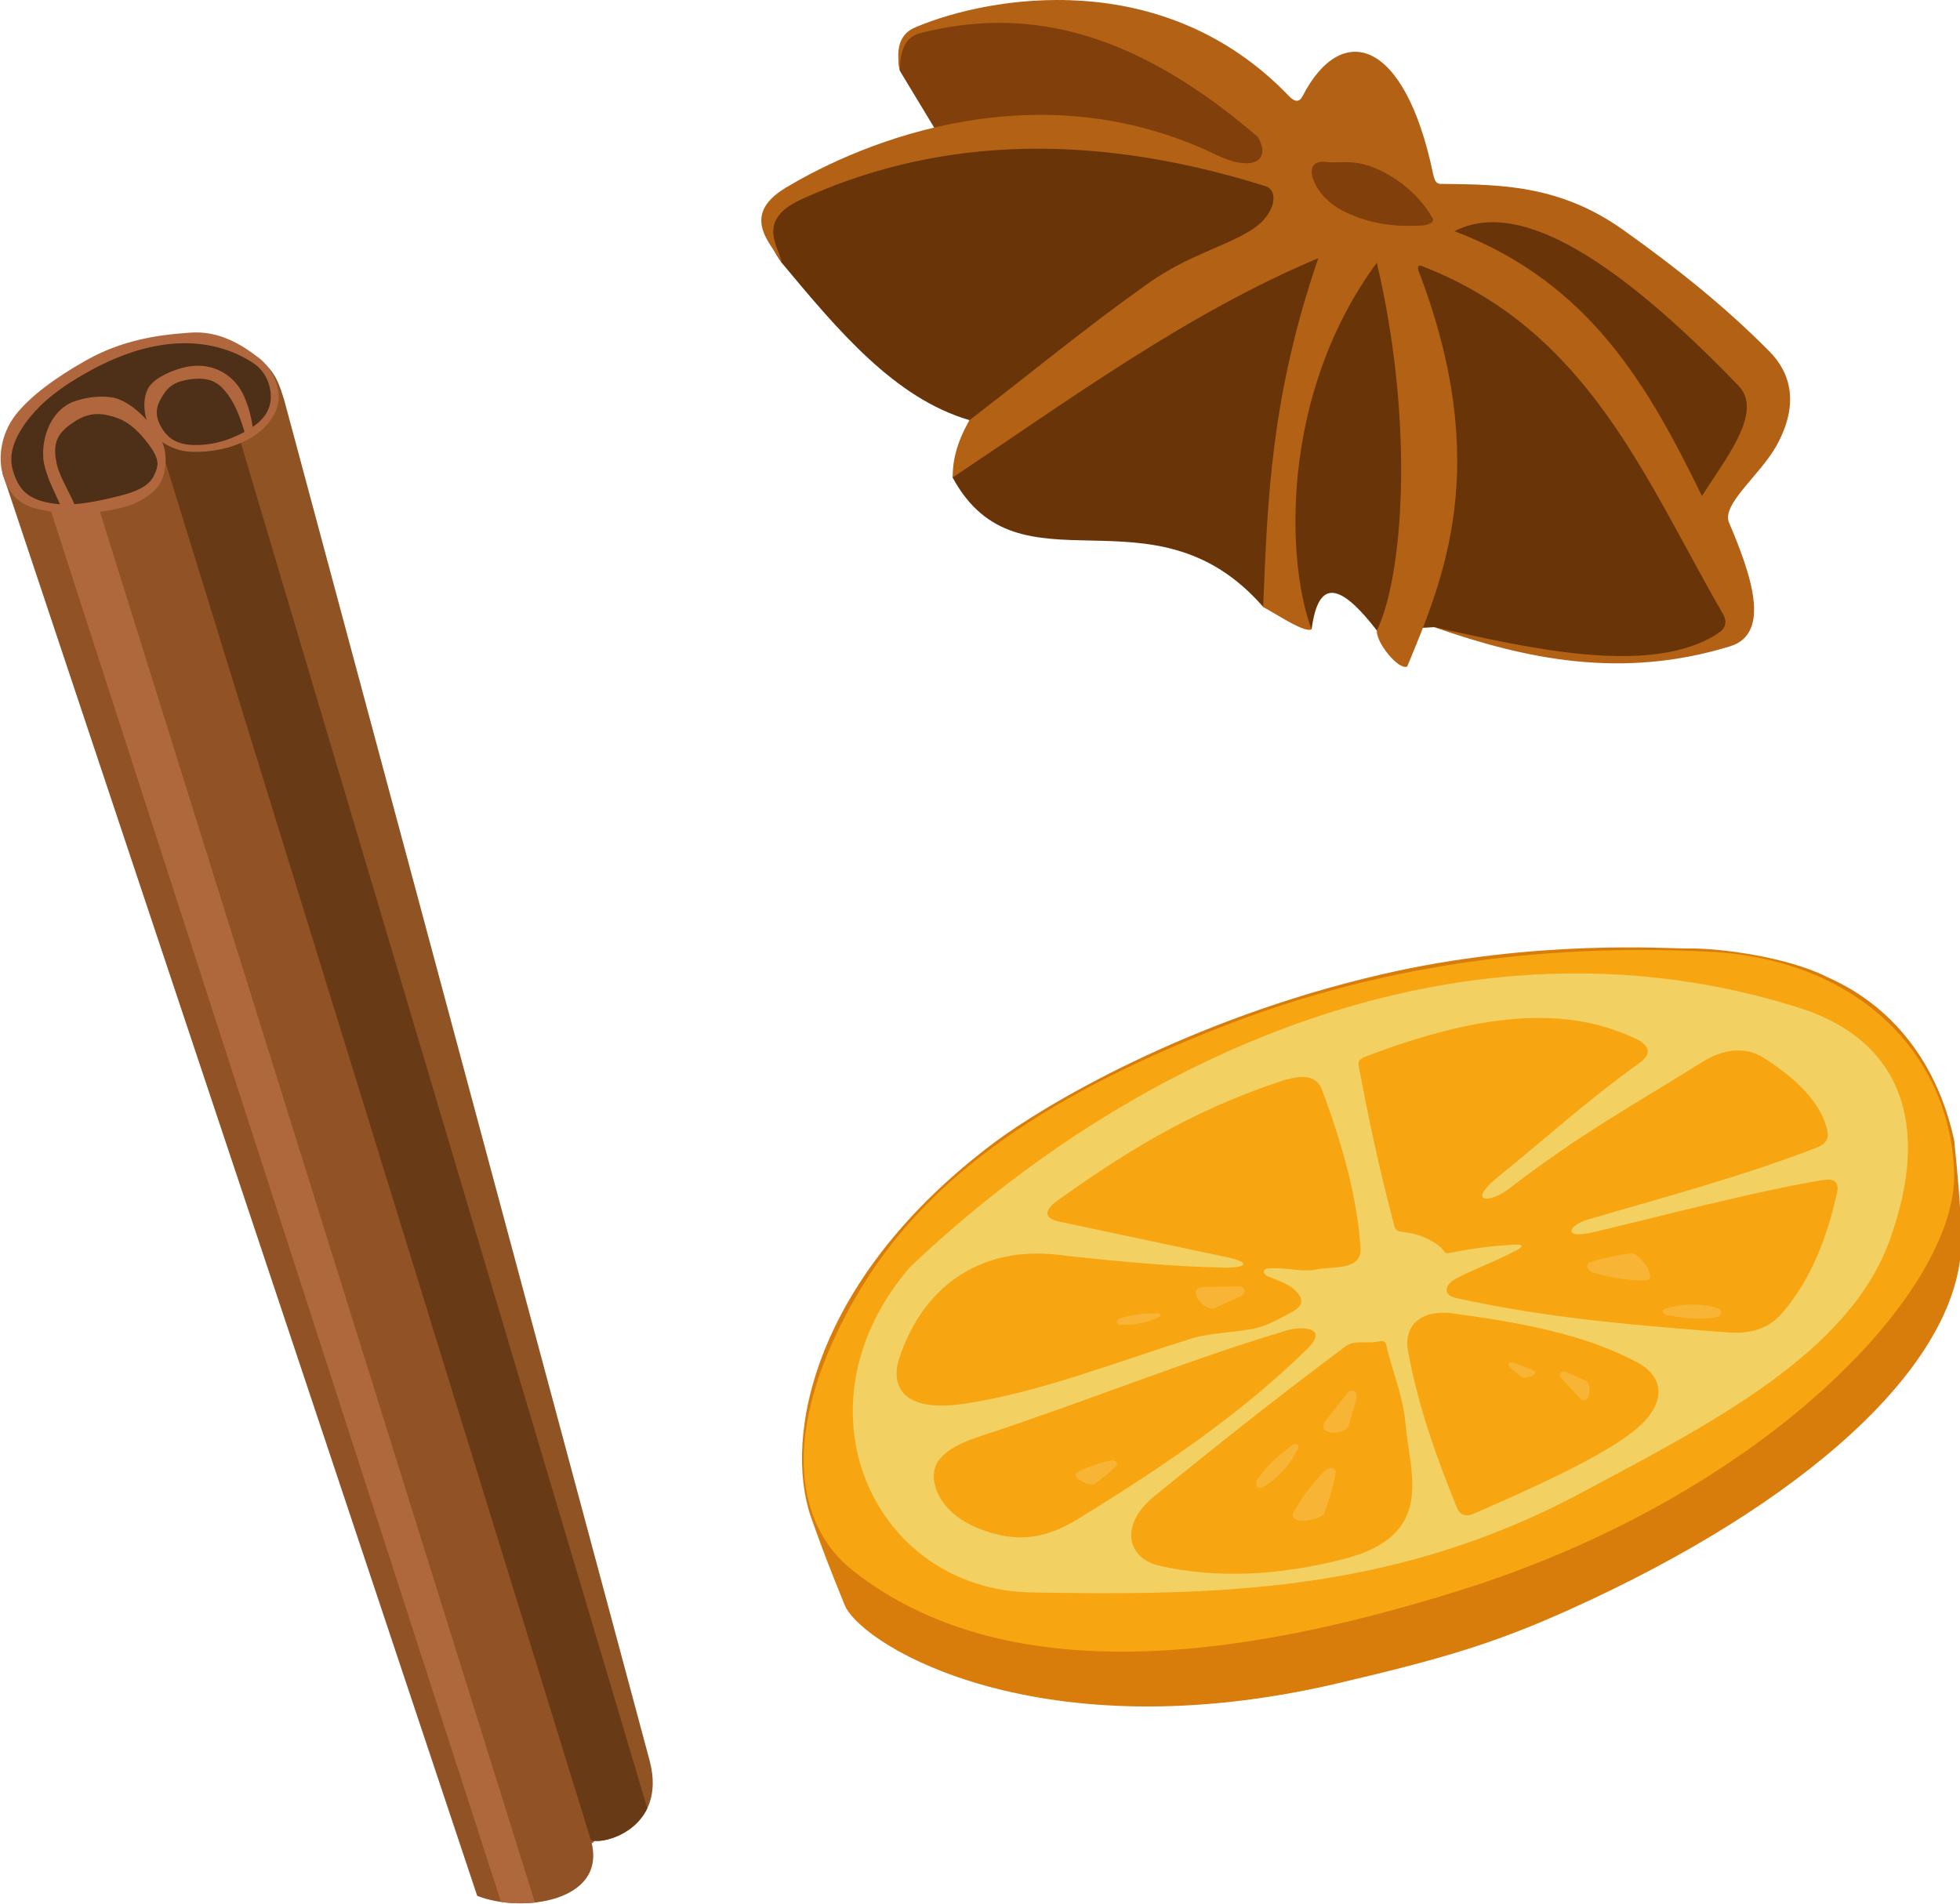 <?xml version="1.0" encoding="UTF-8" standalone="no"?>
<!-- Created with Inkscape (http://www.inkscape.org/) -->

<svg
   xmlns:dc="http://purl.org/dc/elements/1.1/"
   xmlns:cc="http://creativecommons.org/ns#"
   xmlns:rdf="http://www.w3.org/1999/02/22-rdf-syntax-ns#"
   xmlns:svg="http://www.w3.org/2000/svg"
   xmlns="http://www.w3.org/2000/svg"
   xmlns:sodipodi="http://sodipodi.sourceforge.net/DTD/sodipodi-0.dtd"
   xmlns:inkscape="http://www.inkscape.org/namespaces/inkscape"
   width="175.572mm"
   height="170.559mm"
   viewBox="0 0 622.107 604.344"
   id="svg9880"
   version="1.1"
   inkscape:version="0.91 r13725"
   sodipodi:docname="cyberscooty-mulled_wine_ingredients.svg">
  <defs
     id="defs9882" />
  <sodipodi:namedview
     id="base"
     pagecolor="#ffffff"
     bordercolor="#666666"
     borderopacity="1.0"
     inkscape:pageopacity="0.0"
     inkscape:pageshadow="2"
     inkscape:zoom="0.35"
     inkscape:cx="-99.661021"
     inkscape:cy="87.886517"
     inkscape:document-units="px"
     inkscape:current-layer="layer1"
     showgrid="false"
     fit-margin-top="0"
     fit-margin-left="0"
     fit-margin-right="0"
     fit-margin-bottom="0"
     inkscape:window-width="1920"
     inkscape:window-height="1017"
     inkscape:window-x="-8"
     inkscape:window-y="-8"
     inkscape:window-maximized="1" />
  <g
     inkscape:label="Calque 1"
     inkscape:groupmode="layer"
     id="layer1"
     transform="translate(-31.804,-15.904)">
    <g
       transform="matrix(0.98,-0.052,0.052,0.98,-994.857,397.928)"
       id="g15640-5">
      <path
         style="fill:#915226;fill-opacity:1;fill-rule:evenodd;stroke:none;stroke-width:1px;stroke-linecap:butt;stroke-linejoin:miter;stroke-opacity:1"
         d="m 1057.948,-180.554 128.981,467.852 c 14.022,6.388 41.358,4.149 37.881,-15.026 0.525,-0.19 0.846,-0.585 1.136,-1.01 l -117.381,-462.26 -50.591,10.58 z"
         id="path15642-4"
         inkscape:connector-curvature="0"
         sodipodi:nodetypes="ccccccc" />
      <path
         style="fill:#af673c;fill-opacity:1;fill-rule:evenodd;stroke:none;stroke-width:1px;stroke-linecap:butt;stroke-linejoin:miter;stroke-opacity:1"
         d="m 1072.253,-170.082 122.264,459.748 c 3.51,0.698 7.277,0.975 10.932,0.768 l -117.529,-460.207 -15.666,-0.309 z"
         id="path15644-4"
         inkscape:connector-curvature="0" />
      <path
         style="fill:#905324;fill-opacity:1;fill-rule:evenodd;stroke:none;stroke-width:0.2;stroke-linecap:butt;stroke-linejoin:miter;stroke-miterlimit:4;stroke-dasharray:none;stroke-opacity:1"
         d="m 1224.557,271.072 c 2.598,2.257 25.085,-1.638 20.392,-24.433 l -94.766,-446.086 c -0.973,-3.147 -1.958,-10.911 -9.597,-14.449 l -31.762,23.307 z"
         id="path15646-3"
         inkscape:connector-curvature="0"
         sodipodi:nodetypes="cccccc" />
      <path
         style="fill:#683a15;fill-opacity:1;fill-rule:evenodd;stroke:none;stroke-width:1px;stroke-linecap:butt;stroke-linejoin:miter;stroke-opacity:1"
         d="m 1114.351,-194.642 -6.157,3.045 116.364,462.67 c 1.85,1.607 13.774,0.087 18.801,-9.143 l -108.486,-450.627 z"
         id="path15648-6"
         inkscape:connector-curvature="0"
         sodipodi:nodetypes="cccccc" />
      <path
         style="fill:#4d3017;fill-opacity:1;fill-rule:evenodd;stroke:none;stroke-width:1px;stroke-linecap:butt;stroke-linejoin:miter;stroke-opacity:1"
         d="m 1094.753,-217.021 c 19.496,-5.464 36.171,-5.404 47.603,4.924 7.774,9.26 6.331,21.597 -10.859,26.264 -10.619,3.327 -17.629,1.267 -22.883,-3.416 4.576,12.301 -3.703,19.198 -22.354,21.737 l -18.276,-3.169 c -8.449,-3.053 -8.176,-9.74 -8.839,-16.036 3.213,-11.029 13.565,-21.293 35.608,-30.305 z"
         id="path15650-8"
         inkscape:connector-curvature="0"
         sodipodi:nodetypes="cccccccc" />
      <path
         style="color:#000000;font-style:normal;font-variant:normal;font-weight:normal;font-stretch:normal;font-size:medium;line-height:normal;font-family:sans-serif;text-indent:0;text-align:start;text-decoration:none;text-decoration-line:none;text-decoration-style:solid;text-decoration-color:#000000;letter-spacing:normal;word-spacing:normal;text-transform:none;direction:ltr;block-progression:tb;writing-mode:lr-tb;baseline-shift:baseline;text-anchor:start;white-space:normal;clip-rule:nonzero;display:inline;overflow:visible;visibility:visible;opacity:1;isolation:auto;mix-blend-mode:normal;color-interpolation:sRGB;color-interpolation-filters:linearRGB;solid-color:#000000;solid-opacity:1;fill:#b0673e;fill-opacity:1;fill-rule:evenodd;stroke:none;stroke-width:0.05;stroke-linecap:butt;stroke-linejoin:miter;stroke-miterlimit:4;stroke-dasharray:none;stroke-dashoffset:0;stroke-opacity:1;color-rendering:auto;image-rendering:auto;shape-rendering:auto;text-rendering:auto;enable-background:accumulate"
         d="m 1119.41,-222.547 c -9.281,0.202 -20.646,1.281 -32.41,7.096 -10.188,5.036 -18.86,10.727 -23.831,16.515 -4.971,5.788 -6.428,13.502 -5.067,19.083 1.431,5.869 4.248,9.788 10.845,11.686 6.598,1.898 16.498,3.045 27.224,0.926 5.12,-1.012 10.601,-3.907 12.753,-7.547 2.152,-3.641 2.833,-10.536 -1.12,-16.245 -4.468,-6.451 -8.24,-10.569 -12.7,-11.835 -4.459,-1.266 -11.776,-0.367 -15.178,1.535 -6.356,3.553 -8.781,11.623 -8.458,16.973 0.324,5.35 3.309,8.734 5.418,14.308 l 1.806,-0.571 c -2.117,-5.593 -2.981,-8.766 -3.291,-13.881 -0.31,-5.115 0.988,-8.114 7.106,-11.535 3.228,-1.805 6.527,-2.429 10.742,-1.232 4.215,1.197 7.721,3.159 12.104,9.488 3.829,5.529 3.374,7.653 1.412,10.973 -1.963,3.32 -6.354,4.761 -11.307,5.74 -10.638,2.102 -17.561,2.624 -23.943,0.788 -6.383,-1.836 -8.732,-5.163 -10.086,-10.721 -1.275,-5.228 0.824,-10.533 5.679,-16.186 4.854,-5.653 11.518,-10.364 21.719,-15.179 22.312,-10.53 39.966,-8.065 51.839,0.547 3.864,2.803 5.558,7.284 5.29,11.375 -0.267,4.091 -2.49,7.524 -8.104,10.377 -6.433,3.269 -12.308,4.244 -17.525,3.847 -5.217,-0.397 -8.198,-2.32 -10.235,-6.253 -2.586,-4.992 -0.611,-8.048 1.371,-10.771 1.982,-2.722 4.417,-3.633 6.822,-4.012 8.289,-1.306 11.306,1.438 13.855,5.329 2.549,3.891 3.868,8.848 4.728,12.335 0.889,-0.394 1.804,-0.912 2.723,-1.453 -0.333,-3.462 -1.312,-9.396 -4.016,-13.523 -2.704,-4.127 -8.543,-8.445 -17.042,-6.89 -3.954,0.724 -9.565,2.735 -11.743,5.727 -2.178,2.992 -2.715,8.82 -0.022,14.018 2.2,4.248 7.522,7.27 12.955,7.683 5.433,0.413 12.427,-0.138 18.98,-3.467 5.826,-2.961 9.506,-8.056 9.794,-12.478 0.289,-4.422 -1.867,-9.951 -5.664,-13.22 -5.665,-4.878 -12.602,-9.586 -21.884,-9.385 z"
         id="path15652-4"
         inkscape:connector-curvature="0"
         sodipodi:nodetypes="sssssssssssccssssssssssssssssssccssssssssss" />
      <path
         sodipodi:nodetypes="ccccc"
         inkscape:connector-curvature="0"
         id="path15654-8"
         d="m 1071.469,-184.361 c 0.324,5.35 2.709,10.06 4.819,15.634 l 4.458,-0.318 c -2.117,-5.593 -5.033,-10.344 -5.342,-15.459 1.253,0.389 -3.911,-1.168 -3.934,0.144 z"
         style="color:#000000;font-style:normal;font-variant:normal;font-weight:normal;font-stretch:normal;font-size:medium;line-height:normal;font-family:sans-serif;text-indent:0;text-align:start;text-decoration:none;text-decoration-line:none;text-decoration-style:solid;text-decoration-color:#000000;letter-spacing:normal;word-spacing:normal;text-transform:none;direction:ltr;block-progression:tb;writing-mode:lr-tb;baseline-shift:baseline;text-anchor:start;white-space:normal;clip-rule:nonzero;display:inline;overflow:visible;visibility:visible;opacity:1;isolation:auto;mix-blend-mode:normal;color-interpolation:sRGB;color-interpolation-filters:linearRGB;solid-color:#000000;solid-opacity:1;fill:#b0673e;fill-opacity:1;fill-rule:evenodd;stroke:none;stroke-width:0.05;stroke-linecap:butt;stroke-linejoin:miter;stroke-miterlimit:4;stroke-dasharray:none;stroke-dashoffset:0;stroke-opacity:1;color-rendering:auto;image-rendering:auto;shape-rendering:auto;text-rendering:auto;enable-background:accumulate" />
      <path
         sodipodi:nodetypes="csccscc"
         inkscape:connector-curvature="0"
         id="path15656-6"
         d="m 1108.924,-174.788 c 2.152,-3.641 3.401,-10.789 -0.552,-16.497 -4.468,-6.451 -8.809,-10.317 -13.268,-11.583 0,0 -7.943,3.954 -1.853,5.597 4.215,1.197 7.721,3.159 12.104,9.488 3.829,5.529 3.374,7.653 1.412,10.973 z"
         style="color:#000000;font-style:normal;font-variant:normal;font-weight:normal;font-stretch:normal;font-size:medium;line-height:normal;font-family:sans-serif;text-indent:0;text-align:start;text-decoration:none;text-decoration-line:none;text-decoration-style:solid;text-decoration-color:#000000;letter-spacing:normal;word-spacing:normal;text-transform:none;direction:ltr;block-progression:tb;writing-mode:lr-tb;baseline-shift:baseline;text-anchor:start;white-space:normal;clip-rule:nonzero;display:inline;overflow:visible;visibility:visible;opacity:1;isolation:auto;mix-blend-mode:normal;color-interpolation:sRGB;color-interpolation-filters:linearRGB;solid-color:#000000;solid-opacity:1;fill:#b0673e;fill-opacity:1;fill-rule:evenodd;stroke:none;stroke-width:0.05;stroke-linecap:butt;stroke-linejoin:miter;stroke-miterlimit:4;stroke-dasharray:none;stroke-dashoffset:0;stroke-opacity:1;color-rendering:auto;image-rendering:auto;shape-rendering:auto;text-rendering:auto;enable-background:accumulate" />
    </g>
    <g
       id="g9792"
       transform="matrix(0.923,-0.07,0.07,0.923,-1102.783,-1.204)"
       style="opacity:1">
      <path
         inkscape:connector-curvature="0"
         id="path9794"
         d="m 1712.847,484.129 c -77.641,0.519 -153.465,34.782 -213.685,83.816 -45.023,44.792 -20.856,109.538 33.137,114.516 61.192,5.641 122.581,9.961 189.719,-19.516 47.428,-20.823 95.81,-41.168 112.68,-78.57 17.916,-39.72 8.053,-68.089 -23.572,-81.43 -32.391,-13.241 -65.496,-19.036 -98.277,-18.816 z m -75,29.045 c 5.744,0.262 6.457,3.953 7.385,7.271 4.986,17.836 8.515,35.124 8.393,52.68 -0.055,7.911 -9.932,5.522 -15.535,6.25 -4.922,0.64 -9.618,-1.407 -16.25,-1.607 -2.661,-0.081 -2.121,2.002 -0.715,2.678 3.329,1.599 6.818,3.202 8.572,5 4.641,4.756 1.236,6.777 -1.25,7.857 -4.415,1.918 -8.775,4.276 -14.643,4.822 -6.974,0.65 -14.255,0.249 -20.18,1.607 -26.622,6.103 -53.399,14.536 -79.463,16.428 -22.183,1.61 -24.747,-8.565 -21.072,-17.32 10.818,-25.776 32.618,-35.755 56.428,-31.25 21.224,4.016 38.785,6.974 56.608,8.75 7.643,0.762 10.481,-0.868 1.25,-3.572 l -56.07,-16.428 c -3.908,-1.145 -6.371,-3.466 0.357,-7.5 22.568,-13.531 45.926,-26.388 78.57,-34.645 3.227,-0.816 5.701,-1.109 7.615,-1.021 z m -8.412,85.9 c 4.533,-0.115 10.276,1.37 3.297,7.266 -24.75,20.909 -53.39,37.005 -81.965,51.785 -9.416,4.87 -19.999,8.429 -35,1.07 -7.476,-3.667 -12.521,-9.263 -13.75,-15.713 -1.315,-6.9 2.148,-12.216 16.43,-15.715 37.583,-9.208 72.522,-20.629 108.215,-28.393 0.746,-0.162 1.727,-0.274 2.773,-0.301 z"
         style="fill:#88aa00;fill-opacity:1;fill-rule:evenodd;stroke:none;stroke-width:1px;stroke-linecap:butt;stroke-linejoin:miter;stroke-opacity:1" />
      <path
         inkscape:connector-curvature="0"
         style="fill:#f3cf61;fill-opacity:1;fill-rule:evenodd;stroke:none;stroke-width:1px;stroke-linecap:butt;stroke-linejoin:miter;stroke-opacity:1"
         d="m 1712.847,484.129 c -77.641,0.519 -153.465,34.782 -213.685,83.816 -45.023,44.792 -20.856,109.538 33.137,114.516 61.192,5.641 122.581,9.961 189.719,-19.516 47.428,-20.823 95.81,-41.168 112.68,-78.57 17.916,-39.72 8.053,-68.089 -23.572,-81.43 -32.391,-13.241 -65.496,-19.036 -98.277,-18.816 z m -75,29.045 c 5.744,0.262 6.457,3.953 7.385,7.271 4.986,17.836 8.515,35.124 8.393,52.68 -0.055,7.911 -9.932,5.522 -15.535,6.25 -4.922,0.64 -9.618,-1.407 -16.25,-1.607 -2.661,-0.081 -2.121,2.002 -0.715,2.678 3.329,1.599 6.818,3.202 8.572,5 4.641,4.756 1.236,6.777 -1.25,7.857 -4.415,1.918 -8.775,4.276 -14.643,4.822 -6.974,0.65 -14.255,0.249 -20.18,1.607 -26.622,6.103 -53.399,14.536 -79.463,16.428 -22.183,1.61 -24.747,-8.565 -21.072,-17.32 10.818,-25.776 32.618,-35.755 56.428,-31.25 21.224,4.016 38.785,6.974 56.608,8.75 7.643,0.762 10.481,-0.868 1.25,-3.572 l -56.07,-16.428 c -3.908,-1.145 -6.371,-3.466 0.357,-7.5 22.568,-13.531 45.926,-26.388 78.57,-34.645 3.227,-0.816 5.701,-1.109 7.615,-1.021 z m -8.412,85.9 c 4.533,-0.115 10.276,1.37 3.297,7.266 -24.75,20.909 -53.39,37.005 -81.965,51.785 -9.416,4.87 -19.999,8.429 -35,1.07 -7.476,-3.667 -12.521,-9.263 -13.75,-15.713 -1.315,-6.9 2.148,-12.216 16.43,-15.715 37.583,-9.208 72.522,-20.629 108.215,-28.393 0.746,-0.162 1.727,-0.274 2.773,-0.301 z m 22.4,6.143 c 0.538,-0.005 1.08,0.01 1.611,0.051 1.597,0.121 2.785,0.176 3.215,3.215 1.633,11.559 3.978,23.19 4.463,32.5 2.035,39.083 -17.24,37.265 -32.678,39.82 -18.802,3.112 -38.892,3.707 -55.357,-3.75 -16.191,-7.333 -7.662,-17.994 -3.393,-21.25 23.931,-18.252 46.724,-31.945 69.465,-47.143 2.107,-1.408 4.574,-2.441 8.213,-3.035 1.256,-0.205 2.847,-0.395 4.461,-0.408 z"
         id="path9796" />
      <path
         style="fill:#d87d0c;fill-opacity:1;fill-rule:evenodd;stroke:none;stroke-width:1px;stroke-linecap:butt;stroke-linejoin:miter;stroke-opacity:1"
         d="m 1859.404,551.705 c 0.262,11.053 0.572,23.612 -0.243,35.527 -4.132,41.909 -61.109,85.21 -143.549,115.06 -26.59,9.627 -44.764,13.529 -81.451,19.225 -102.564,15.925 -160.356,-24.403 -166.071,-39.286 -3.854,-12.004 -6.545,-20.739 -9.336,-31.256 -7.452,-28.177 7.048,-81.734 72.476,-123.405 17.351,-11.051 68.928,-37.067 136.836,-47.433 53.448,-8.159 98.784,-1.281 105.355,-0.885 11.15,0.672 33.551,5.565 46.193,13.029 4.545,2.683 33.675,16.387 39.791,59.423 z"
         id="path9798"
         inkscape:connector-curvature="0"
         sodipodi:nodetypes="ccssccssssc" />
      <path
         style="fill:#f7a510;fill-opacity:1;fill-rule:evenodd;stroke:none;stroke-width:1px;stroke-linecap:butt;stroke-linejoin:miter;stroke-opacity:1"
         d="m 1613.11,493.562 c 53.729,-16.31 109.643,-20.004 167.685,-12.627 49.89,6.341 79.22,40.725 77.782,81.317 -1.456,41.093 -73.845,106.343 -180.817,130.815 -58.942,13.484 -151.356,27.641 -206.071,-22.728 -19.541,-17.989 -20.51,-51.382 7.847,-93.143 25.319,-37.288 66.785,-63.359 133.575,-83.633 z"
         id="path9800"
         inkscape:connector-curvature="0"
         sodipodi:nodetypes="sssssss" />
      <path
         inkscape:connector-curvature="0"
         style="fill:#f2d061;fill-opacity:1;fill-rule:evenodd;stroke:none;stroke-width:1px;stroke-linecap:butt;stroke-linejoin:miter;stroke-opacity:1"
         d="m 1712.847,484.129 c -77.641,0.519 -153.465,34.782 -213.685,83.816 -45.023,44.792 -20.856,109.538 33.137,114.516 61.192,5.641 122.581,9.961 189.719,-19.516 47.428,-20.823 95.81,-41.168 112.68,-78.57 17.916,-39.72 8.053,-68.089 -23.572,-81.43 -32.391,-13.241 -65.496,-19.036 -98.277,-18.816 z m -0.486,14.715 c 18.105,-0.06 31.318,4.245 42.156,10.709 3.84,3.189 2.496,5.287 0,7.143 -20.016,12.193 -33.397,22.836 -52.008,35.721 -11.587,8.022 -3.846,9.114 3.549,4.264 25.856,-16.958 45.125,-25.562 69.174,-38.197 8.181,-4.298 15.629,-4.042 21.25,0.178 11.669,8.76 18.643,17.63 19.822,26.785 0.423,3.287 -1.985,4.591 -3.93,5.18 -26.786,8.102 -53.763,13.03 -80.358,18.75 -6.906,1.485 -9.197,6.136 1.43,4.465 26.344,-4.144 53.764,-9.344 78.57,-11.787 3.513,-0.346 7.543,-0.518 5.895,4.822 -4.392,14.232 -10.56,28.044 -21.608,39.285 -5.702,5.802 -12.516,6.453 -19.642,5.357 -29.872,-4.59 -61.081,-9.464 -91.608,-18.75 -4.856,-1.477 -3.48,-4.846 0.357,-6.607 5.423,-2.489 12.289,-4.234 21.25,-8.035 4.583,-1.944 0.417,-2.128 -0.895,-2.143 -7.185,-0.08 -13.919,0.185 -22.142,1.25 -1.468,0.19 -1.728,-1.366 -2.5,-2.143 -3.424,-3.444 -7.921,-5.445 -12.5,-6.25 -3.052,-0.537 -2.769,-1.992 -3.035,-3.395 -3.57,-18.833 -5.871,-36.854 -7.857,-54.285 -0.214,-1.875 0.515,-2.672 2.322,-3.215 21.185,-6.367 38.225,-9.055 52.307,-9.102 z m -74.514,14.33 c 5.744,0.262 6.457,3.953 7.385,7.271 4.986,17.836 8.515,35.124 8.393,52.68 -0.055,7.911 -9.932,5.522 -15.535,6.25 -4.922,0.64 -9.618,-1.407 -16.25,-1.607 -2.661,-0.081 -2.121,2.002 -0.715,2.678 3.329,1.599 6.818,3.202 8.572,5 4.641,4.756 1.236,6.777 -1.25,7.857 -4.415,1.918 -8.775,4.276 -14.643,4.822 -6.974,0.65 -14.255,0.249 -20.18,1.607 -26.622,6.103 -53.399,14.536 -79.463,16.428 -22.183,1.61 -24.747,-8.565 -21.072,-17.32 10.818,-25.776 32.618,-35.755 56.428,-31.25 21.224,4.016 38.785,6.974 56.608,8.75 7.643,0.762 10.481,-0.868 1.25,-3.572 l -56.07,-16.428 c -3.908,-1.145 -6.371,-3.466 0.357,-7.5 22.568,-13.531 45.926,-26.388 78.57,-34.645 3.227,-0.816 5.701,-1.109 7.615,-1.021 z m 41.242,84.234 c 1.352,0.034 2.807,0.208 4.357,0.537 22.918,4.861 44.619,10.537 61.965,21.607 5.837,3.725 9.715,10.547 2.32,18.75 -7.888,8.75 -32.233,18.219 -62.5,28.75 -2.196,0.764 -4.462,0.289 -5.357,-2.5 -6.065,-18.882 -10.71,-36.369 -12.678,-54.82 -0.753,-7.063 3.166,-11.974 10.576,-12.312 0.427,-0.019 0.866,-0.023 1.316,-0.012 z m -49.654,1.666 c 4.533,-0.115 10.276,1.37 3.297,7.266 -24.75,20.909 -53.39,37.005 -81.965,51.785 -9.416,4.87 -19.999,8.429 -35,1.07 -7.476,-3.667 -12.521,-9.263 -13.75,-15.713 -1.315,-6.9 2.148,-12.216 16.43,-15.715 37.583,-9.208 72.522,-20.629 108.215,-28.393 0.746,-0.162 1.727,-0.274 2.773,-0.301 z m 20.479,6.334 c 2.312,-0.022 4.814,0.549 7.219,0.238 2.31,-0.298 2.591,0.259 2.777,1.516 1.326,8.922 4.458,17.62 4.545,27.525 0.148,16.983 7.655,38.751 -24.748,44.447 -22.276,3.916 -43.67,3.483 -63.135,-2.525 -10.676,-3.296 -12.875,-14.875 0.252,-23.992 21.306,-14.798 43.104,-29.609 66.418,-44.445 l 2.777,-1.768 c 1.188,-0.756 2.508,-0.983 3.894,-0.996 z"
         id="path9802" />
      <path
         style="fill:#f8b435;fill-opacity:1;fill-rule:evenodd;stroke:none;stroke-width:1px;stroke-linecap:butt;stroke-linejoin:miter;stroke-opacity:1"
         d="m 1645.232,622.589 c 1.803,-1.963 3.985,-0.442 3.036,2.143 l -3.214,8.75 c -1.362,3.708 -12.146,2.527 -7.857,-2.143 z"
         id="path9804"
         inkscape:connector-curvature="0"
         sodipodi:nodetypes="sssss" />
      <path
         style="fill:#f8b435;fill-opacity:1;fill-rule:evenodd;stroke:none;stroke-width:1px;stroke-linecap:butt;stroke-linejoin:miter;stroke-opacity:1"
         d="m 1635.768,648.303 c 0.92,-0.8 4.196,-1.441 3.393,1.607 -1.118,4.247 -2.866,8.621 -4.821,13.036 -1.073,2.423 -13.419,3.384 -10.357,-1.25 2.95,-4.464 6.652,-8.929 11.786,-13.393 z"
         id="path9806"
         inkscape:connector-curvature="0"
         sodipodi:nodetypes="sssss" />
      <path
         style="fill:#f8b435;fill-opacity:1;fill-rule:evenodd;stroke:none;stroke-width:1px;stroke-linecap:butt;stroke-linejoin:miter;stroke-opacity:1"
         d="m 1625.232,638.839 c 0.624,-0.394 2.944,-0.695 1.607,1.607 -2.777,4.782 -7.005,8.95 -11.964,11.607 -3.312,1.774 -3.373,-1.212 -2.679,-2.143 3.666,-4.908 8.294,-8.08 13.036,-11.071 z"
         id="path9808"
         inkscape:connector-curvature="0"
         sodipodi:nodetypes="sssss" />
      <path
         sodipodi:nodetypes="sssss"
         inkscape:connector-curvature="0"
         id="path9810"
         d="m 1718.993,622.987 c -1.253,-1.594 0.156,-3.046 1.981,-2.016 l 6.175,3.486 c 2.617,1.477 0.408,9.428 -2.572,5.636 z"
         style="fill:#f8b435;fill-opacity:1;fill-rule:evenodd;stroke:none;stroke-width:0.761px;stroke-linecap:butt;stroke-linejoin:miter;stroke-opacity:1" />
      <path
         sodipodi:nodetypes="sssss"
         inkscape:connector-curvature="0"
         id="path9812"
         d="m 1562.955,639.363 c 0.82,-0.097 2.898,0.793 1.286,2.193 -2.245,1.951 -4.891,3.732 -7.669,5.457 -1.524,0.947 -8.8,-3.223 -5.319,-4.649 3.353,-1.373 7.127,-2.46 11.702,-3.001 z"
         style="fill:#f8b435;fill-opacity:1;fill-rule:evenodd;stroke:none;stroke-width:0.677px;stroke-linecap:butt;stroke-linejoin:miter;stroke-opacity:1" />
      <path
         sodipodi:nodetypes="sssss"
         inkscape:connector-curvature="0"
         id="path9814"
         d="m 1610.75,583.069 c 2.662,0.132 2.888,2.782 0.292,3.704 l -8.784,3.12 c -3.723,1.322 -9.706,-7.726 -3.374,-7.412 z"
         style="fill:#f8b435;fill-opacity:1;fill-rule:evenodd;stroke:none;stroke-width:1px;stroke-linecap:butt;stroke-linejoin:miter;stroke-opacity:1" />
      <path
         sodipodi:nodetypes="sssss"
         inkscape:connector-curvature="0"
         id="path9816"
         d="m 1582.395,590.196 c 0.56,0.031 2.125,0.769 0.275,1.486 -3.844,1.49 -8.309,2.087 -12.552,1.59 -2.833,-0.332 -1.54,-1.959 -0.697,-2.189 4.448,-1.213 8.717,-1.12 12.974,-0.887 z"
         style="fill:#f8b435;fill-opacity:1;fill-rule:evenodd;stroke:none;stroke-width:0.71px;stroke-linecap:butt;stroke-linejoin:miter;stroke-opacity:1" />
      <path
         sodipodi:nodetypes="sssss"
         inkscape:connector-curvature="0"
         id="path9818"
         d="m 1732.416,587.617 c -1.139,-0.432 -3.254,-3.015 -0.189,-3.75 4.271,-1.023 8.951,-1.551 13.766,-1.917 2.642,-0.2 9.328,10.224 3.797,9.717 -5.329,-0.488 -11.013,-1.638 -17.374,-4.051 z"
         style="fill:#f8b435;fill-opacity:1;fill-rule:evenodd;stroke:none;stroke-width:1px;stroke-linecap:butt;stroke-linejoin:miter;stroke-opacity:1" />
      <path
         sodipodi:nodetypes="sssss"
         inkscape:connector-curvature="0"
         id="path9820"
         d="m 1756.592,604.048 c -0.713,-0.19 -2.512,-1.685 0.085,-2.271 5.395,-1.217 11.325,-0.954 16.647,0.874 3.553,1.221 1.406,3.297 0.251,3.421 -6.091,0.652 -11.565,-0.583 -16.983,-2.024 z"
         style="fill:#f8b435;fill-opacity:1;fill-rule:evenodd;stroke:none;stroke-width:1px;stroke-linecap:butt;stroke-linejoin:miter;stroke-opacity:1" />
      <path
         style="fill:#f8b435;fill-opacity:1;fill-rule:evenodd;stroke:none;stroke-width:0.532px;stroke-linecap:butt;stroke-linejoin:miter;stroke-opacity:1"
         d="m 1703.009,616.416 c -1.386,-0.639 -2.394,0.329 -1.397,1.359 l 3.375,3.486 c 1.43,1.477 7.5,-0.476 4.202,-1.996 z"
         id="path9822"
         inkscape:connector-curvature="0"
         sodipodi:nodetypes="sssss" />
    </g>
    <g
       id="g9834"
       transform="translate(2532.383,-484.863)">
      <path
         sodipodi:nodetypes="cccccsccsscccccccccccccccccc"
         inkscape:connector-curvature="0"
         id="path9828"
         d="m -2211.729,511.047 c -2.433,3.928 -4.5,7.901 -3.182,12.298 l 13.929,23.036 -50.295,14.048 -0.47,7.004 c 61.775,-21.936 94.241,-5.852 132.461,3.322 4.9,1.176 5.162,3.774 2.321,6.339 -43.517,26.316 -69.631,51.333 -81.25,75.268 3.161,2.505 10.674,3.231 26.134,-4.819 15.514,-8.077 27.805,-15.31 33.588,-12.374 17.905,9.091 27.154,2.865 33.84,-4.798 l 8.713,-12.248 c -4.632,29.634 -2.909,50.795 -3.703,75.311 l 13.036,-75 16.964,-39.107 12.322,1.071 16.324,37.985 c 14.118,33.939 33.339,39.985 54.569,35.051 9.452,18.899 20.826,32.49 31.429,48.214 l 6.964,-3.214 -12.321,-40.179 -29.286,-43.75 -51.786,-34.643 -31.786,-11.607 -20.179,-13.393 -1.071,-17.857 -68.698,-36.226 z"
         style="fill:#813f0b;fill-opacity:1;fill-rule:evenodd;stroke:none;stroke-width:1px;stroke-linecap:butt;stroke-linejoin:miter;stroke-opacity:1" />
      <path
         sodipodi:nodetypes="cccccccccccccc"
         inkscape:connector-curvature="0"
         id="path9830"
         d="m -2252.5,584.148 c 17.951,21.563 35.921,43.079 59.643,50 l -5.357,18.214 c 20.998,38.855 63.541,0.818 98.571,41.071 l 15.357,7.143 c 1.767,-12.923 6.638,-17.966 20.714,0.357 l 18.214,-1.071 c 30.789,8.806 76.975,16.087 90.357,1.786 l 6.964,-3.214 -35.348,-74.578 -58.045,-43.993 -98.371,-34.569 -61.183,1.087 c -25.384,9.51 -70.053,11.788 -51.518,37.768 z"
         style="fill:#693407;fill-opacity:1;fill-rule:evenodd;stroke:none;stroke-width:1px;stroke-linecap:butt;stroke-linejoin:miter;stroke-opacity:1" />
      <path
         sodipodi:nodetypes="csssssssssscssscccccccccsssscsscsc"
         inkscape:connector-curvature="0"
         id="path9824"
         d="m -2214.911,523.344 c -2.324,-10.958 3.076,-13.151 5.405,-14.125 22.533,-9.423 77.959,-19.775 118.077,22.072 1.994,2.08 3.34,1.835 4.286,0 12.263,-23.794 32.387,-18.645 41.429,24.643 0.688,3.293 1.583,3.2 2.857,3.214 18.25,0.207 37.258,0.222 57.411,14.554 16.837,11.974 32.346,24.327 46.518,38.661 6.635,6.711 9.627,16.607 2.143,30 -5.153,9.222 -17.439,18.533 -15,24.286 6.767,15.957 13.699,35.179 0.357,39.286 -34.406,10.589 -64.939,4.073 -93.928,-6.071 30.127,6.644 69.223,15.906 90.357,1.786 1.22,-0.815 3.108,-2.815 1.347,-5.866 -24.874,-43.085 -42.681,-90.078 -95.632,-110.563 -1.259,-0.487 -1.432,0.468 -0.97,1.723 23.655,61.821 7.567,98.208 -3.673,125.419 -2.622,1.294 -9.862,-7.463 -9.643,-11.429 8.148,-16.524 12.233,-64.646 0,-116.786 -31.207,42.5 -28.551,95.74 -20.714,116.429 -2.226,0.994 -9.315,-3.685 -15.357,-7.143 1.347,-33.487 2.381,-66.735 17.5,-110.714 -41.559,17.478 -78.344,44.503 -116.071,69.643 0.01,-5.085 1.087,-10.763 5.357,-18.214 20.266,-15.54 35.898,-28.619 56.526,-43.294 13.087,-9.31 25.026,-11.841 33.474,-17.421 7.09,-4.682 8.324,-12.191 3.929,-13.571 -59.545,-18.7 -107.956,-13.887 -147.5,4.286 -14.677,6.745 -6.473,15.548 -6.071,20 -2.301,-5.09 -13.956,-14.547 1.223,-23.719 25.254,-15.26 80.643,-37.516 136.634,-10.566 12.28,5.911 17.619,1.429 13.214,-5.714 -41.895,-36.005 -75.711,-40.589 -106.406,-33.04 -2.77,0.681 -7.3,2.265 -7.076,12.236 z"
         style="fill:#b36115;fill-opacity:1;fill-rule:evenodd;stroke:none;stroke-width:1px;stroke-linecap:butt;stroke-linejoin:miter;stroke-opacity:1" />
      <path
         sodipodi:nodetypes="sssssss"
         inkscape:connector-curvature="0"
         id="path9826"
         d="m -2079.643,552.184 c -4.169,-0.5 -5.419,1.999 -4.107,5.536 1.564,4.216 5.048,7.936 10.536,10.536 8.123,3.847 16.166,4.535 23.75,4.107 2.983,-0.168 4.162,-1.267 3.571,-2.321 -3.35,-5.976 -9.168,-11.615 -16.607,-15.179 -8.157,-3.908 -12.38,-2.108 -17.143,-2.679 z"
         style="fill:#813f0b;fill-opacity:1;fill-rule:evenodd;stroke:none;stroke-width:1px;stroke-linecap:butt;stroke-linejoin:miter;stroke-opacity:1" />
      <path
         sodipodi:nodetypes="cscc"
         inkscape:connector-curvature="0"
         id="path9832"
         d="m -1960.357,658.255 c 6.827,-11.17 19.77,-26.514 11.607,-35 -51.523,-53.559 -76.311,-56.169 -90.179,-49.107 43.214,16.431 61.741,49.691 78.571,84.107 z"
         style="fill:#693407;fill-opacity:1;fill-rule:evenodd;stroke:none;stroke-width:1px;stroke-linecap:butt;stroke-linejoin:miter;stroke-opacity:1" />
    </g>
  </g>
</svg>
